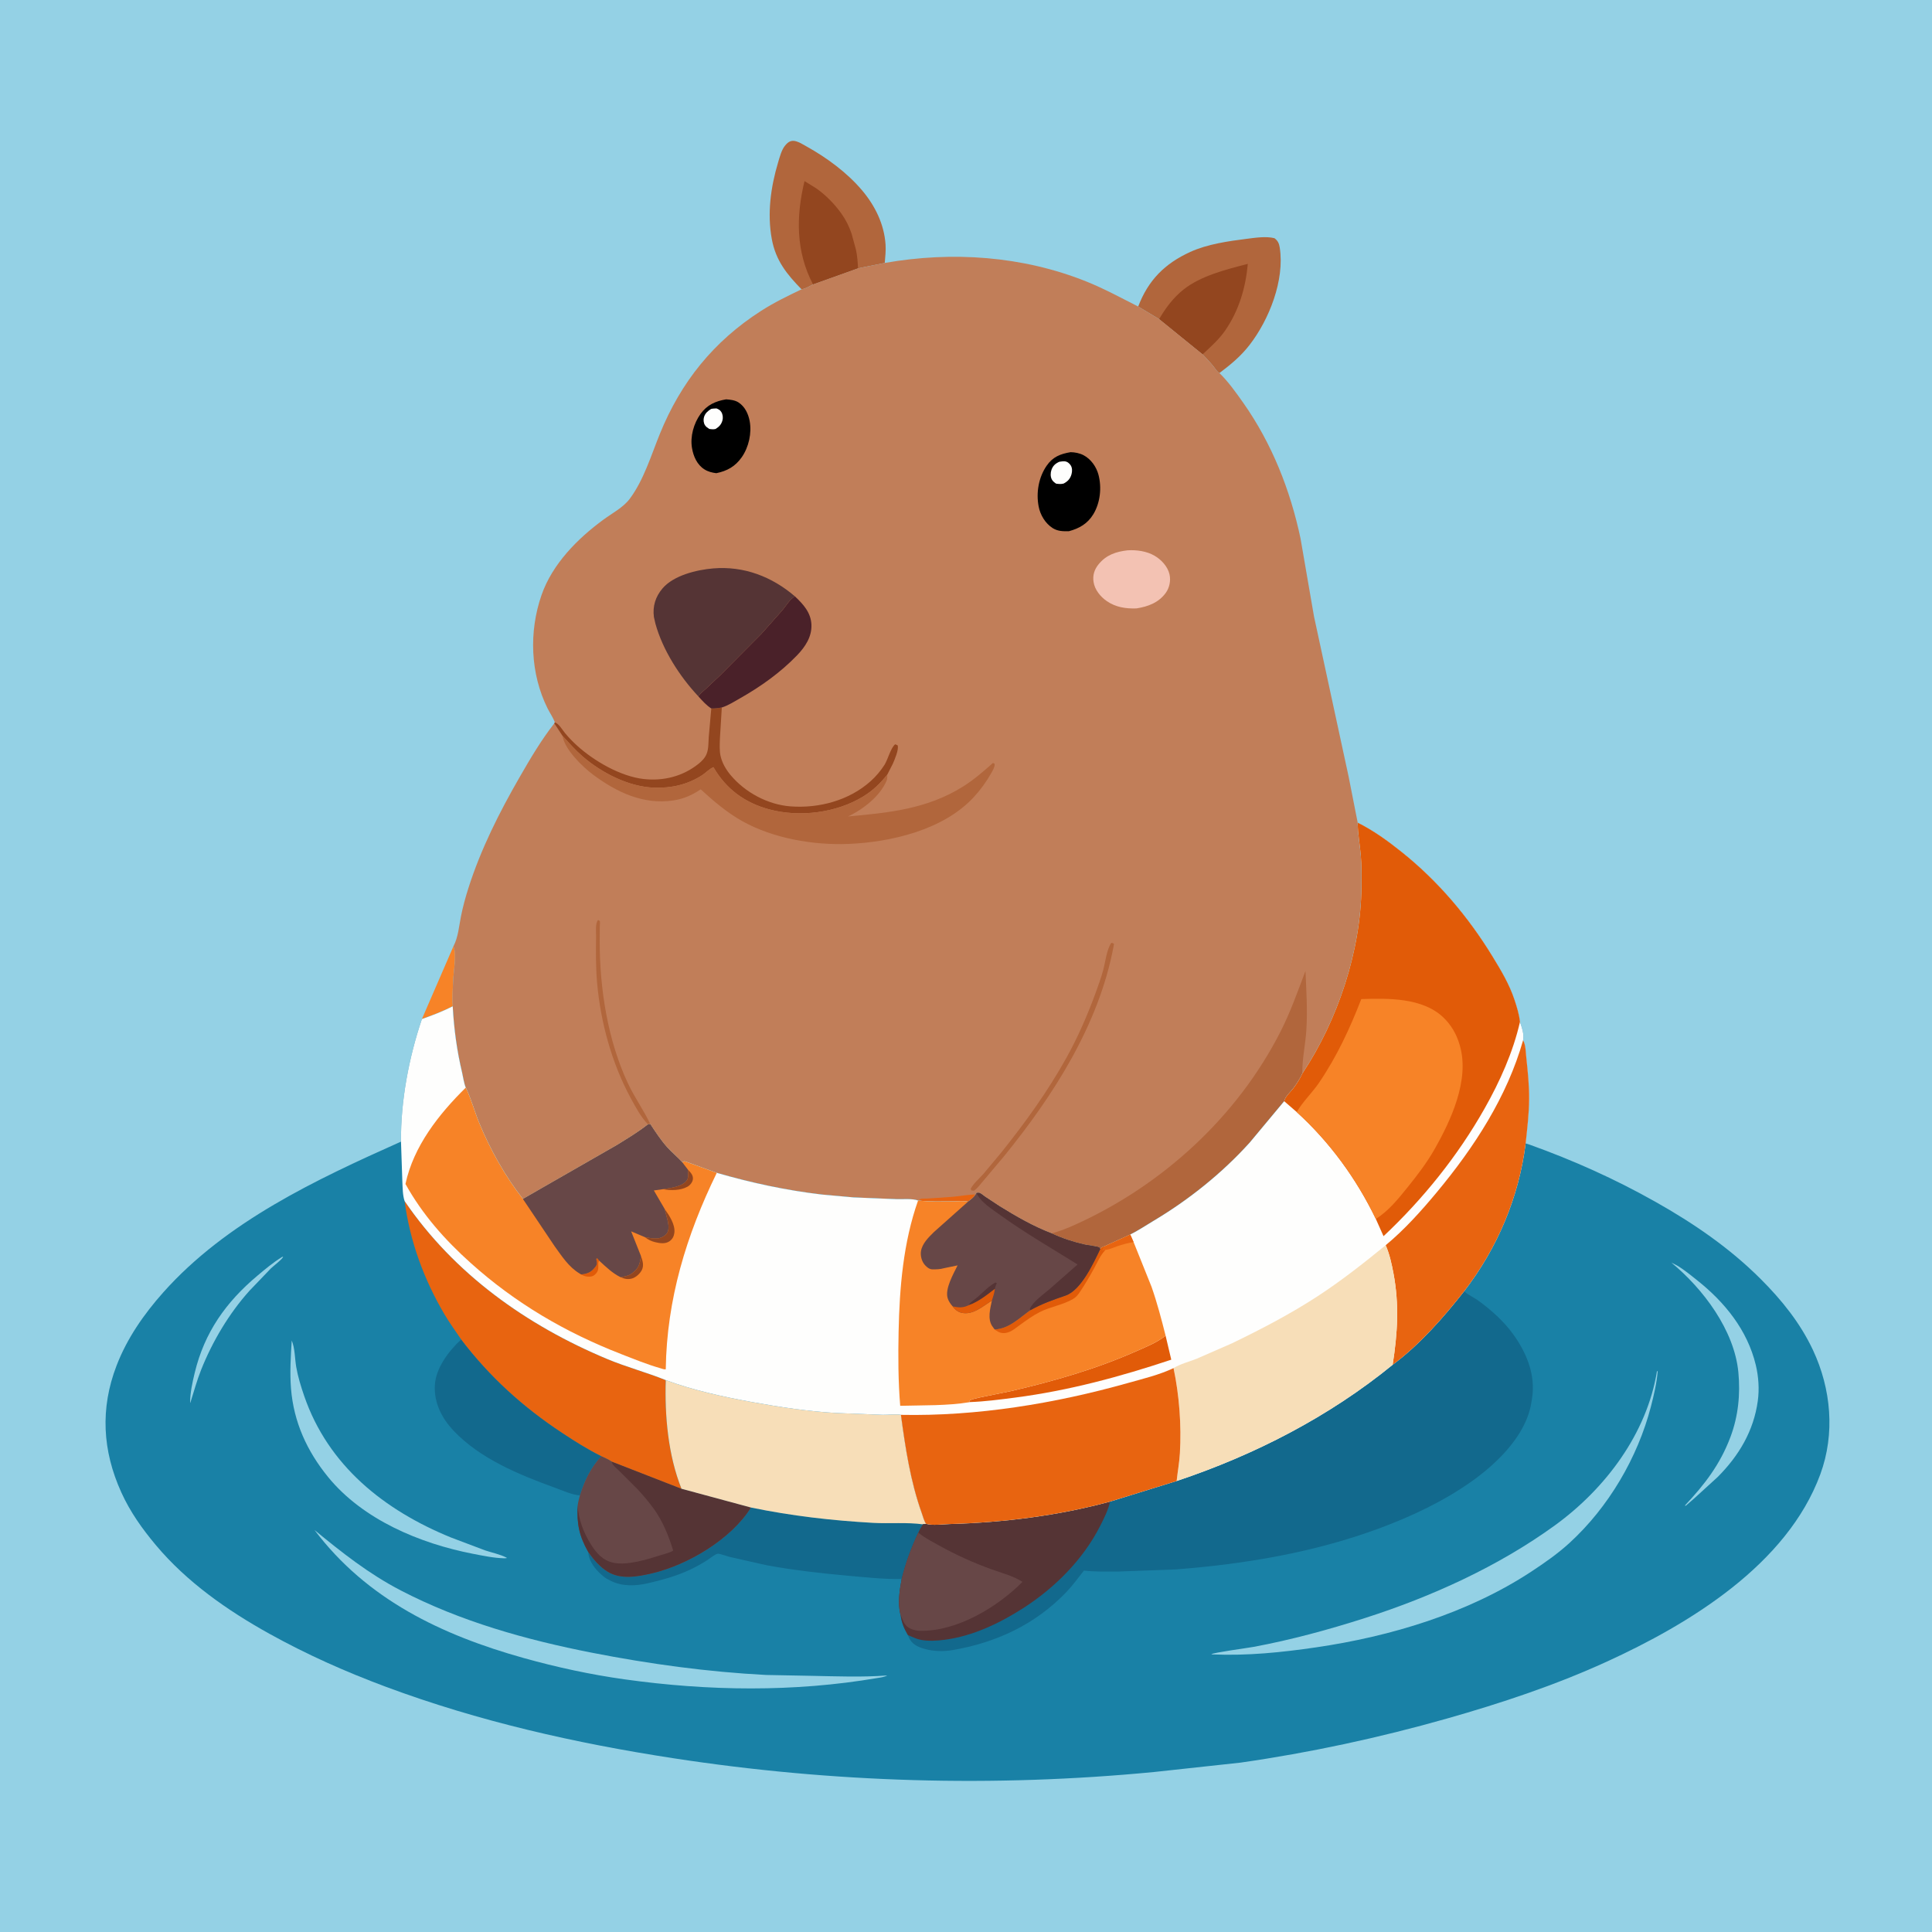 <svg version="1.1" xmlns="http://www.w3.org/2000/svg" style="display: block;" viewBox="0 0 2048 2048" width="1024" height="1024">
<path transform="translate(0,0)" fill="rgb(148,209,229)" d="M -0 -0 L 2048 0 L 2048 2048 L -0 2048 L -0 -0 z"/>
<path transform="translate(0,0)" fill="rgb(247,131,39)" d="M 480.613 1003.22 C 484.327 1010.44 480.977 1028.73 480.486 1037.25 C 479.922 1047.01 479.514 1056.98 479.902 1066.75 C 469.096 1072.15 458.624 1076.24 447.246 1080.22 L 480.613 1003.22 z"/>
<path transform="translate(0,0)" fill="rgb(177,102,60)" d="M 849.665 306.676 C 833.957 290.581 822.332 276.157 818.141 253.416 C 813.141 226.282 816.999 198.304 824.829 172.13 C 826.483 166.603 828.442 158.998 832.068 154.5 C 834.448 151.548 836.997 149.215 841 149.282 C 845.331 149.354 851.467 153.283 855.268 155.397 C 876.38 167.135 898.003 183.06 913.689 201.592 C 927.579 218.003 937.279 237.578 938.732 259.319 C 939.159 265.698 938.394 272.369 937.881 278.735 L 909.542 284.443 L 861.857 301.501 C 858.39 303.25 853.446 306.245 849.665 306.676 z"/>
<path transform="translate(0,0)" fill="rgb(147,70,31)" d="M 861.857 301.501 C 843.561 266.724 843.767 229.367 852.823 191.982 L 865.023 199.5 C 875.281 206.651 884.468 216.022 891.755 226.166 C 896.509 232.785 900.227 240.204 902.797 247.945 L 907.379 264.862 C 908.798 271.455 909.205 277.716 909.542 284.443 L 861.857 301.501 z"/>
<path transform="translate(0,0)" fill="rgb(177,102,60)" d="M 1206.54 324.939 C 1217.13 297.051 1234.71 279.364 1261.77 267.04 C 1280.02 258.727 1302.09 255.639 1321.86 253.124 C 1330.89 251.974 1342.08 250.27 1350.98 252.5 C 1354.55 255.165 1355.88 257.985 1356.57 262.397 C 1361.97 296.935 1345.31 338.946 1324.51 365.749 C 1315.11 377.859 1304.79 386.251 1292.66 395.461 C 1290.13 394.137 1288.21 390.716 1286.41 388.492 C 1282.78 384.001 1278.76 379.823 1274.8 375.62 L 1228.72 338.236 L 1206.54 324.939 z"/>
<path transform="translate(0,0)" fill="rgb(147,70,31)" d="M 1228.72 338.236 C 1235.72 326.374 1243.7 315.599 1254.53 306.948 C 1272.42 292.666 1299.15 285.763 1321.04 280.15 L 1322.74 279.715 C 1320.37 305.288 1313.35 329.175 1298.67 350.461 C 1292.16 359.887 1283.15 367.865 1274.8 375.62 L 1228.72 338.236 z"/>
<path transform="translate(0,0)" fill="rgb(193,126,89)" d="M 937.881 278.735 C 1009.39 266.136 1084.11 271.303 1151.8 298.494 C 1170.62 306.052 1188.46 315.813 1206.54 324.939 L 1228.72 338.236 L 1274.8 375.62 C 1278.76 379.823 1282.78 384.001 1286.41 388.492 C 1288.21 390.716 1290.13 394.137 1292.66 395.461 C 1302.04 404.58 1310.38 416.318 1317.9 427 C 1348.2 470.002 1367.82 519.601 1378.64 570.935 L 1392.89 653.431 L 1429.58 823.188 L 1439.2 872.021 L 1439.21 873.071 C 1439.43 884.129 1441.48 895.328 1442.47 906.374 C 1443.47 917.49 1443.31 928.846 1443.21 940 C 1442.58 1008.04 1418.1 1081.45 1380.5 1138.02 C 1377.93 1143.66 1374.56 1148.94 1370.79 1153.85 C 1367.91 1157.61 1362.03 1162.72 1361.34 1167.35 L 1360.75 1167.98 L 1324.77 1211.16 C 1295.4 1243.71 1259.96 1272.06 1222.32 1294.44 C 1214.47 1299.1 1206.31 1304.63 1198.14 1308.63 L 1172.25 1320.46 C 1169.94 1321.47 1167.81 1321.89 1166.35 1324 C 1165.99 1323.43 1165.79 1322.72 1165.27 1322.3 C 1164.02 1321.28 1152.66 1319.92 1150.1 1319.34 C 1137.88 1316.57 1126.11 1312.79 1114.78 1307.44 C 1095.65 1300.25 1076.76 1289.33 1059.45 1278.58 L 1044.26 1268.58 C 1042.78 1267.59 1039.96 1265.11 1038.38 1264.6 C 1037.34 1264.26 1036.19 1264.59 1035.1 1264.58 L 1034.09 1266.2 C 1032.11 1269.51 1029.13 1271.5 1026.12 1273.83 C 1021.16 1272.77 1015.58 1273.45 1010.52 1273.48 C 998.417 1273.53 985.805 1274 973.779 1272.66 L 973.197 1272.61 C 967.606 1270.36 956.867 1271.38 950.555 1271.18 L 904.821 1269.29 L 870.843 1266.22 C 833.245 1261.79 796.166 1253.8 759.824 1243.26 L 726.839 1231.3 C 724.941 1230.71 724.931 1231.21 723.257 1232.08 C 718.145 1226.51 712.216 1221.74 707.136 1216.07 C 700.472 1208.62 694.962 1200.1 689.444 1191.79 L 686.864 1191.87 C 676.688 1199.98 665.023 1206.91 653.979 1213.77 L 554.295 1270.93 C 535.654 1247.11 519.37 1218.19 507.947 1190.22 C 503.068 1178.28 499.577 1165.25 494.109 1153.66 L 493.746 1152.91 C 491.781 1148.3 491.015 1141.98 489.847 1137.03 C 484.3 1113.56 481.212 1090.84 479.902 1066.75 C 479.514 1056.98 479.922 1047.01 480.486 1037.25 C 480.977 1028.73 484.327 1010.44 480.613 1003.22 C 485.835 993.208 486.471 982.085 488.684 971.165 C 490.711 961.161 493.389 951.26 496.487 941.535 C 509.716 900.008 529.254 861.243 550.951 823.585 C 562.133 804.177 573.74 784.409 587.606 766.797 L 588.153 765.788 C 586.376 760.72 582.914 755.854 580.5 751.019 C 562.053 714.061 560.606 669.534 574.027 630.846 C 585.464 597.88 612.218 570.918 639.792 550.738 C 648.884 544.083 660.629 537.936 667.42 528.921 C 682.278 509.198 690.262 482.602 699.467 459.938 C 721.84 404.848 756.512 361.819 806.65 329.623 C 820.526 320.712 834.859 313.792 849.665 306.676 C 853.446 306.245 858.39 303.25 861.857 301.501 L 909.542 284.443 L 937.881 278.735 z"/>
<path transform="translate(0,0)" fill="rgb(232,100,16)" d="M 973.779 1272.66 C 974.362 1272.13 974.81 1271.39 975.528 1271.06 C 977.041 1270.37 981.681 1270.61 983.474 1270.48 L 1009.39 1268.69 C 1017.54 1268.02 1025.99 1266.34 1034.09 1266.2 C 1032.11 1269.51 1029.13 1271.5 1026.12 1273.83 C 1021.16 1272.77 1015.58 1273.45 1010.52 1273.48 C 998.417 1273.53 985.805 1274 973.779 1272.66 z"/>
<path transform="translate(0,0)" fill="rgb(177,102,60)" d="M 686.864 1191.87 C 679.2 1183.81 673.988 1173.96 668.706 1164.25 C 648.473 1127.09 636.539 1083.31 632.889 1041.22 C 631.488 1025.07 631.681 1008.6 631.867 992.395 C 631.919 987.811 630.883 978.33 634 975.285 C 634.627 975.69 635.604 975.807 635.882 976.5 C 636.187 977.262 635.828 980.87 635.817 981.881 L 635.711 998.5 C 635.778 1048.57 644.273 1102.99 665.733 1148.6 C 672.769 1163.56 682.472 1176.97 689.444 1191.79 L 686.864 1191.87 z"/>
<path transform="translate(0,0)" fill="rgb(177,102,60)" d="M 1178.02 999.5 C 1179.34 999.462 1179.74 999.886 1180.88 1000.5 L 1180.38 1003.47 C 1164.72 1086.58 1116.41 1161.71 1063.81 1226.29 L 1042.05 1252.1 C 1039.03 1255.54 1036.31 1259.59 1032.5 1262.16 L 1029.61 1261.92 L 1029.02 1260 C 1032.17 1254.24 1037.97 1249.46 1042.33 1244.54 L 1061.15 1222 C 1086.87 1189.89 1110.45 1157.23 1130.5 1121.22 C 1142.58 1099.52 1152.51 1076.62 1161.09 1053.33 C 1164.13 1045.08 1167.09 1036.85 1169.42 1028.37 C 1171.74 1019.95 1173.08 1006.5 1178.02 999.5 z"/>
<path transform="translate(0,0)" fill="rgb(0,0,0)" d="M 769.664 423.32 C 774.101 423.67 778.962 424.095 782.796 426.565 C 789.601 430.948 793.201 438.56 794.668 446.292 C 797.085 459.036 793.693 474.06 786.331 484.612 C 779.482 494.432 770.837 499.265 759.284 501.599 C 754.725 501.014 750.566 500.003 746.631 497.5 C 738.894 492.576 735.058 483.776 733.558 475.005 C 731.452 462.682 735.369 448.812 742.64 438.713 C 749.477 429.215 758.485 425.233 769.664 423.32 z"/>
<path transform="translate(0,0)" fill="rgb(254,254,253)" d="M 753.768 433.5 C 755.606 433.027 757.607 433.059 759.5 432.939 C 761.897 433.961 763.217 434.512 764.645 436.779 C 766.176 439.209 766.597 442.72 765.846 445.539 C 764.683 449.908 762.268 452.456 758.5 454.747 C 756.12 455.302 754.388 455.054 752 454.758 C 750.176 453.607 748.505 452.586 747.305 450.741 C 745.778 448.394 745.476 444.867 746.254 442.199 C 747.46 438.069 750.28 435.695 753.768 433.5 z"/>
<path transform="translate(0,0)" fill="rgb(243,194,179)" d="M 1195.34 583.349 C 1204.93 582.773 1215.53 584.233 1223.92 589.121 C 1231.15 593.335 1237.98 600.714 1239.79 609.108 C 1241.2 615.663 1239.68 623.087 1235.74 628.5 C 1228.13 638.923 1216.96 643.004 1204.71 644.943 C 1193.36 645.321 1182.72 643.757 1173.12 637.109 C 1166.45 632.493 1160.51 625.149 1159.24 617 C 1158.12 609.892 1160.01 603.739 1164.51 598.214 C 1172.69 588.172 1182.98 584.785 1195.34 583.349 z"/>
<path transform="translate(0,0)" fill="rgb(147,70,31)" d="M 753.993 751.016 C 757.865 751.111 761.344 750.664 765.148 749.968 L 763.154 782.691 C 762.963 788.768 762.503 795.616 763.868 801.56 C 765.555 808.913 769.615 815.805 774.411 821.551 C 789.832 840.025 813.971 853.039 838.162 854.812 C 868.225 857.015 899.957 848.536 922.744 828.242 C 928.441 823.169 933.655 817.027 937.732 810.57 C 941.065 805.29 944.513 791.984 949 788.99 L 951.5 790.039 C 953.123 794.251 948.323 805.224 946.49 809.5 L 940.565 821.097 C 932.886 830.676 925.431 837.945 914.941 844.377 C 886.569 861.775 847.555 866.565 815.594 858.022 C 789.642 851.085 769.616 836.415 756.311 813.283 C 752.167 814.828 748.22 819.175 744.432 821.655 C 728.995 831.761 711.525 835.623 693.24 834.956 C 666.026 833.963 637.519 819.114 617.313 801.593 C 609.774 795.056 603.099 787.404 596.319 780.094 L 587.606 766.797 L 588.153 765.788 C 592.268 766.93 596.113 773.613 598.802 776.916 C 602.627 781.615 606.873 785.95 611.34 790.04 C 629.34 806.52 657.777 823.078 682.437 825.8 C 703.461 828.12 723.88 822.94 740.455 809.686 C 743.927 806.909 747.201 803.579 748.941 799.419 C 751.244 793.917 750.9 787.032 751.309 781.139 L 753.993 751.016 z"/>
<path transform="translate(0,0)" fill="rgb(0,0,0)" d="M 1134.84 479.322 C 1139.48 479.384 1144.48 480.384 1148.61 482.539 C 1156.39 486.603 1162.17 494.778 1164.4 503.159 C 1168.04 516.792 1166.33 532.949 1158.97 545.109 C 1152.9 555.124 1144.03 560.225 1133.01 563.121 C 1126.89 563.226 1121.29 563.215 1115.91 559.825 C 1108.07 554.884 1102.72 545.839 1101.01 536.891 C 1098.18 522.153 1100.99 505.974 1109.55 493.607 C 1116.05 484.222 1124.09 481.151 1134.84 479.322 z"/>
<path transform="translate(0,0)" fill="rgb(254,254,253)" d="M 1122.92 489.5 C 1124.72 489.234 1126.67 488.891 1128.5 489.01 C 1131.3 489.192 1133.74 491.16 1135.13 493.5 C 1136.74 496.228 1136.66 499.688 1135.85 502.662 C 1134.53 507.484 1131.84 510.32 1127.5 512.592 C 1124.64 513.349 1122.37 513.051 1119.5 512.697 C 1117.66 511.374 1115.99 510.224 1114.93 508.161 C 1113.39 505.163 1113.49 501.14 1114.61 498.017 C 1116.17 493.66 1118.79 491.345 1122.92 489.5 z"/>
<path transform="translate(0,0)" fill="rgb(74,33,41)" d="M 842.607 632.132 C 851.468 640.517 859.642 649.301 860.154 662.256 C 860.659 675.016 853.589 685.639 845.078 694.5 C 827.482 712.819 806.45 727.795 784.391 740.28 C 778.445 743.645 771.688 747.971 765.148 749.968 C 761.344 750.664 757.865 751.111 753.993 751.016 C 748.56 747.482 744.56 742.885 740.24 738.12 C 742.262 735.078 745.694 732.55 748.378 730.046 L 763.678 715.651 L 807.195 671.826 L 829.244 646.959 C 833.49 641.923 836.921 635.544 842.607 632.132 z"/>
<path transform="translate(0,0)" fill="rgb(177,102,60)" d="M 596.319 780.094 C 603.099 787.404 609.774 795.056 617.313 801.593 C 637.519 819.114 666.026 833.963 693.24 834.956 C 711.525 835.623 728.995 831.761 744.432 821.655 C 748.22 819.175 752.167 814.828 756.311 813.283 C 769.616 836.415 789.642 851.085 815.594 858.022 C 847.555 866.565 886.569 861.775 914.941 844.377 C 925.431 837.945 932.886 830.676 940.565 821.097 C 940.536 823.153 940.68 825.574 939.867 827.5 C 932.866 844.092 914.643 858.209 898.875 865.476 C 942.284 861.582 982.771 857.563 1020.6 833.939 C 1032.2 826.694 1042.33 817.884 1052.5 808.812 L 1054.27 809.5 L 1054.4 810.464 C 1054.42 813.38 1052.24 816.89 1050.84 819.395 C 1045.65 828.655 1039.37 837.289 1032.16 845.081 C 1000.15 879.71 944.547 892.794 899.205 894.594 C 862.047 896.069 819.532 888.716 786.852 870.451 C 770.811 861.486 756.254 849.104 742.778 836.71 C 733.551 842.92 724.754 846.811 713.688 848.5 C 681.99 853.339 653.424 839.622 628.738 821.225 C 617.419 812.79 598.385 794.3 596.319 780.094 z"/>
<path transform="translate(0,0)" fill="rgb(85,52,53)" d="M 740.24 738.12 C 720.464 717.032 702.448 689.016 694.746 661 L 693.157 654 C 691.684 642.62 694.856 632.492 702.279 623.762 C 714.086 609.878 738.587 603.974 756.129 602.529 C 788.519 599.862 818.133 611.172 842.607 632.132 C 836.921 635.544 833.49 641.923 829.244 646.959 L 807.195 671.826 L 763.678 715.651 L 748.378 730.046 C 745.694 732.55 742.262 735.078 740.24 738.12 z"/>
<path transform="translate(0,0)" fill="rgb(177,102,60)" d="M 1114.78 1307.44 C 1123.25 1305.2 1131.73 1301.82 1139.72 1298.21 C 1232.01 1256.57 1311.44 1183.94 1357.41 1093.53 C 1367.96 1072.77 1375.63 1051 1383.85 1029.28 C 1384.78 1050.21 1386.13 1071.26 1384.77 1092.22 C 1383.82 1106.79 1380.5 1121.8 1380.49 1136.32 L 1380.5 1138.02 C 1377.93 1143.66 1374.56 1148.94 1370.79 1153.85 C 1367.91 1157.61 1362.03 1162.72 1361.34 1167.35 L 1360.75 1167.98 L 1324.77 1211.16 C 1295.4 1243.71 1259.96 1272.06 1222.32 1294.44 C 1214.47 1299.1 1206.31 1304.63 1198.14 1308.63 L 1172.25 1320.46 C 1169.94 1321.47 1167.81 1321.89 1166.35 1324 C 1165.99 1323.43 1165.79 1322.72 1165.27 1322.3 C 1164.02 1321.28 1152.66 1319.92 1150.1 1319.34 C 1137.88 1316.57 1126.11 1312.79 1114.78 1307.44 z"/>
<path transform="translate(0,0)" fill="rgb(25,129,166)" d="M 1439.2 872.021 C 1455.99 880.408 1471.26 891.49 1485.89 903.188 C 1524.53 934.084 1556.44 971.868 1582.21 1014.01 C 1591.18 1028.66 1599.94 1043.29 1605.38 1059.68 C 1607.9 1067.29 1610.4 1075.28 1611.22 1083.28 C 1613.25 1089.14 1615.78 1096.28 1614.56 1102.49 L 1614.53 1102.73 C 1617.41 1107.65 1617.35 1115.75 1617.98 1121.5 C 1619.53 1135.78 1621.05 1150.7 1620.95 1165.05 C 1620.83 1180.63 1618.91 1196.58 1617.24 1212.08 L 1621.34 1213.33 C 1667.74 1229.98 1711.82 1249.71 1754.75 1273.92 C 1795.39 1296.83 1833.14 1322.62 1866.27 1355.67 C 1888.58 1377.93 1908.29 1402.33 1921.76 1431 C 1941.11 1472.19 1945.45 1519.77 1929.59 1562.85 C 1894.32 1658.63 1790.81 1721.47 1702.54 1761.74 C 1648.22 1786.53 1590.95 1805.53 1533.57 1821.81 C 1462.14 1842.07 1388.56 1857.94 1315.01 1868.45 L 1223.39 1878.4 C 1053.4 1894.78 882.386 1889.74 713.601 1863.78 C 609.769 1847.82 507.558 1824.75 408.938 1788.03 C 366.332 1772.16 325.287 1753.89 285.527 1731.83 C 241.145 1707.19 197.985 1677.04 165.192 1637.86 C 150.627 1620.47 137.97 1602.69 128.565 1581.93 C 108.544 1537.73 106.103 1493.07 123.529 1447.68 C 134.647 1418.72 152.533 1393.04 173.051 1370 C 239.815 1295.03 335.019 1250.39 425.073 1210.18 C 424.677 1167.12 433.458 1120.86 447.246 1080.22 C 458.624 1076.24 469.096 1072.15 479.902 1066.75 C 481.212 1090.84 484.3 1113.56 489.847 1137.03 C 491.015 1141.98 491.781 1148.3 493.746 1152.91 L 494.109 1153.66 C 499.577 1165.25 503.068 1178.28 507.947 1190.22 C 519.37 1218.19 535.654 1247.11 554.295 1270.93 L 653.979 1213.77 C 665.023 1206.91 676.688 1199.98 686.864 1191.87 L 689.444 1191.79 C 694.962 1200.1 700.472 1208.62 707.136 1216.07 C 712.216 1221.74 718.145 1226.51 723.257 1232.08 C 724.931 1231.21 724.941 1230.71 726.839 1231.3 L 759.824 1243.26 C 796.166 1253.8 833.245 1261.79 870.843 1266.22 L 904.821 1269.29 L 950.555 1271.18 C 956.867 1271.38 967.606 1270.36 973.197 1272.61 L 973.779 1272.66 C 985.805 1274 998.417 1273.53 1010.52 1273.48 C 1015.58 1273.45 1021.16 1272.77 1026.12 1273.83 C 1029.13 1271.5 1032.11 1269.51 1034.09 1266.2 L 1035.1 1264.58 C 1036.19 1264.59 1037.34 1264.26 1038.38 1264.6 C 1039.96 1265.11 1042.78 1267.59 1044.26 1268.58 L 1059.45 1278.58 C 1076.76 1289.33 1095.65 1300.25 1114.78 1307.44 C 1126.11 1312.79 1137.88 1316.57 1150.1 1319.34 C 1152.66 1319.92 1164.02 1321.28 1165.27 1322.3 C 1165.79 1322.72 1165.99 1323.43 1166.35 1324 C 1167.81 1321.89 1169.94 1321.47 1172.25 1320.46 L 1198.14 1308.63 C 1206.31 1304.63 1214.47 1299.1 1222.32 1294.44 C 1259.96 1272.06 1295.4 1243.71 1324.77 1211.16 L 1360.75 1167.98 L 1361.34 1167.35 C 1362.03 1162.72 1367.91 1157.61 1370.79 1153.85 C 1374.56 1148.94 1377.93 1143.66 1380.5 1138.02 C 1418.1 1081.45 1442.58 1008.04 1443.21 940 C 1443.31 928.846 1443.47 917.49 1442.47 906.374 C 1441.48 895.328 1439.43 884.129 1439.21 873.071 L 1439.2 872.021 z"/>
<path transform="translate(0,0)" fill="rgb(148,209,229)" d="M 298.908 1332.5 L 300.102 1332.12 C 299.967 1334.3 289.668 1342.16 287.306 1344.42 L 264.375 1368.32 C 242.764 1392.43 225.255 1421.85 213.266 1451.9 C 208.709 1463.32 205.65 1474.83 201.915 1486.5 L 201.515 1487.27 C 201.514 1476.41 203.898 1465.67 206.438 1455.15 C 216.755 1412.39 239.443 1380.38 272.743 1352.39 C 281.096 1345.36 289.591 1338.22 298.908 1332.5 z"/>
<path transform="translate(0,0)" fill="rgb(148,209,229)" d="M 1771.65 1338.38 L 1777.5 1341.35 C 1785.08 1345.77 1791.89 1351.48 1798.75 1356.91 C 1828.22 1380.23 1852.33 1409.91 1861.22 1447 C 1864.16 1459.24 1865.05 1472.62 1863.33 1485.09 C 1858.94 1516.94 1843.29 1543.14 1820.78 1565.71 L 1795.99 1588.33 L 1787.02 1596.11 L 1785.97 1596 C 1807.08 1573.54 1823.41 1552.37 1834.35 1523.28 C 1842.61 1501.34 1844.97 1477.94 1842.74 1454.68 C 1838.46 1409.99 1805.32 1366.03 1771.65 1338.38 z"/>
<path transform="translate(0,0)" fill="rgb(148,209,229)" d="M 309.248 1421 C 312.716 1429.21 312.484 1440.16 314.006 1449 C 315.789 1459.36 318.985 1469.66 322.391 1479.59 C 347.837 1553.78 407.444 1600.98 477.975 1629.77 L 514.206 1643.46 C 521.232 1645.84 529.954 1647.57 536.397 1650.93 L 537.5 1651.54 C 536.307 1651.75 535.855 1651.88 534.5 1651.85 C 523.712 1651.63 511.615 1649.09 501 1647.02 C 445.069 1636.11 384.616 1610.86 347.764 1565.66 C 325.444 1538.28 311.352 1507.47 308.482 1471.99 C 307.116 1455.09 308.209 1437.88 309.248 1421 z"/>
<path transform="translate(0,0)" fill="rgb(148,209,229)" d="M 333.406 1621.89 C 362.713 1645.99 390.935 1668.33 424.808 1685.92 C 488.216 1718.84 557.722 1738.28 627.566 1751.97 C 688.332 1763.88 750.186 1772.34 812.068 1775.53 L 860.302 1776.45 C 886.875 1776.96 913.96 1778.07 940.488 1776.04 C 937.188 1777.85 933.609 1778.19 929.943 1778.79 C 841.57 1793.88 750.875 1792.61 662.234 1780.2 C 626.112 1775.15 590.26 1767.4 555.154 1757.58 C 468.375 1733.3 388.96 1695.57 333.406 1621.89 z"/>
<path transform="translate(0,0)" fill="rgb(148,209,229)" d="M 1756.46 1453.5 L 1757.24 1453.54 C 1756.26 1465.85 1753.15 1479.05 1750.05 1491 C 1735.98 1545.23 1705.04 1597.83 1663.64 1635.67 C 1651.18 1647.06 1637.06 1656.89 1622.97 1666.14 C 1555.87 1710.21 1473.86 1734.76 1395 1746.28 C 1358.36 1751.63 1322.56 1755.29 1285.5 1753.76 L 1284 1753.56 C 1286.47 1751.74 1322.56 1746.93 1328.85 1745.76 C 1368.76 1738.32 1408.26 1727.56 1446.91 1715.19 C 1517.38 1692.63 1588.5 1660.37 1648.5 1616.77 C 1701.7 1578.11 1745.75 1519.71 1756.46 1453.5 z"/>
<path transform="translate(0,0)" fill="rgb(18,105,141)" d="M 488.87 1419.86 C 519.163 1459.62 554.345 1491.46 596 1518.96 C 609.196 1527.67 623.083 1536.52 637.3 1543.5 C 625.982 1556.4 619.767 1568.86 614.752 1585.13 C 607.001 1584.87 595.424 1579.67 588 1576.97 C 550.206 1563.22 508.886 1546.34 480.745 1516.55 C 468.335 1503.41 460.132 1487.22 460.927 1468.85 C 461.729 1450.31 475.757 1431.98 488.87 1419.86 z"/>
<path transform="translate(0,0)" fill="rgb(18,105,141)" d="M 796.012 1598.03 C 839.271 1606.95 881.525 1611.8 925.58 1614.3 C 942.757 1615.27 961.392 1613.51 978.284 1615.85 C 976.442 1618.74 974.777 1621.48 973.433 1624.63 C 965.817 1640.85 960.054 1656.43 955.801 1673.87 C 937.392 1674.09 918.696 1672.11 900.375 1670.47 C 870.944 1667.84 841.425 1664.54 812.353 1659.16 L 773.07 1650.28 C 770.663 1649.67 762.637 1646.68 760.733 1647.04 C 757.766 1647.6 752.692 1651.9 750 1653.64 C 743.929 1657.56 737.578 1661.09 731.024 1664.14 C 716.881 1670.73 702.205 1674.71 687.069 1678.26 C 674.071 1681.32 659.592 1681.89 647.387 1675.71 L 646 1674.99 C 644.008 1674 642.262 1673.11 640.5 1671.71 C 632.059 1665 624.349 1656.18 623.533 1645.14 C 629.215 1653.16 635.66 1660.86 644.129 1666.06 C 658.144 1674.66 675.809 1671.36 690.935 1667.85 C 729.118 1658.99 775.232 1631.48 796.012 1598.03 z"/>
<path transform="translate(0,0)" fill="rgb(103,71,71)" d="M 637.3 1543.5 C 640.873 1545.27 645.132 1546.87 648.307 1549.25 L 722.412 1578.13 L 796.012 1598.03 C 775.232 1631.48 729.118 1658.99 690.935 1667.85 C 675.809 1671.36 658.144 1674.66 644.129 1666.06 C 635.66 1660.86 629.215 1653.16 623.533 1645.14 C 613.918 1628.16 611.298 1615.18 612.379 1595.72 C 612.883 1592.08 613.77 1588.67 614.752 1585.13 C 619.767 1568.86 625.982 1556.4 637.3 1543.5 z"/>
<path transform="translate(0,0)" fill="rgb(85,52,53)" d="M 648.307 1549.25 L 722.412 1578.13 L 796.012 1598.03 C 775.232 1631.48 729.118 1658.99 690.935 1667.85 C 675.809 1671.36 658.144 1674.66 644.129 1666.06 C 635.66 1660.86 629.215 1653.16 623.533 1645.14 C 613.918 1628.16 611.298 1615.18 612.379 1595.72 C 613.113 1610.39 618.446 1624.22 626.154 1636.69 C 632.085 1646.28 638.883 1654.26 650.463 1656.61 C 665.34 1659.63 686.64 1652.9 700.776 1648.4 C 704.784 1647.12 710.126 1646.02 713.593 1643.67 C 709.027 1628.58 702.514 1612.44 693.214 1599.61 C 687.93 1592.32 681.92 1585.18 675.794 1578.58 L 656 1558.8 C 653.725 1556.55 649.746 1553.6 648.706 1550.56 L 648.307 1549.25 z"/>
<path transform="translate(0,0)" fill="rgb(232,100,16)" d="M 428.895 1273.18 C 481.412 1350.32 558.073 1404.85 643.605 1440.6 C 663.981 1449.12 685.421 1454.77 705.76 1462.99 C 704.497 1500.87 708.273 1542.76 722.412 1578.13 L 648.307 1549.25 C 645.132 1546.87 640.873 1545.27 637.3 1543.5 C 623.083 1536.52 609.196 1527.67 596 1518.96 C 554.345 1491.46 519.163 1459.62 488.87 1419.86 C 482.928 1410.97 476.575 1402.45 471.145 1393.22 C 449.355 1356.17 434.533 1315.82 428.895 1273.18 z"/>
<path transform="translate(0,0)" fill="rgb(247,222,184)" d="M 705.76 1462.99 C 735.007 1473.77 766.674 1480.7 797.326 1486.27 C 826.851 1491.63 856.051 1496.04 886.049 1497.83 L 935.87 1499.79 C 941.565 1499.9 949.605 1498.76 955.021 1499.8 C 959.773 1535 965.069 1570.28 977.073 1603.88 C 978.032 1606.56 979.897 1613.4 981.746 1615.33 L 978.284 1615.85 C 961.392 1613.51 942.757 1615.27 925.58 1614.3 C 881.525 1611.8 839.271 1606.95 796.012 1598.03 L 722.412 1578.13 C 708.273 1542.76 704.497 1500.87 705.76 1462.99 z"/>
<path transform="translate(0,0)" fill="rgb(18,105,141)" d="M 1552.04 1368.79 L 1553.12 1369.72 C 1557.03 1372.99 1562.16 1375.26 1566.38 1378.25 C 1579.96 1387.87 1594 1400.5 1603.8 1414.03 C 1618.23 1433.96 1627.99 1457.32 1624.03 1482.39 L 1623.09 1487.86 C 1617.32 1522.18 1586.08 1552.03 1559 1571.04 C 1529.33 1591.85 1496.12 1607.51 1462.21 1620.07 C 1392.84 1645.79 1319.8 1657.94 1246.27 1663.66 L 1185.28 1665.91 C 1173.29 1665.93 1160.92 1666.26 1149 1664.91 C 1142.65 1672.86 1136.94 1680.88 1129.84 1688.23 C 1096.94 1722.3 1055.66 1741.36 1009.51 1749.21 C 1000.63 1750.73 990.209 1750.54 981.5 1748.27 C 974.979 1746.58 968.353 1744.18 964.657 1738.12 C 963.703 1736.55 962.973 1734.94 962.365 1733.21 C 958.312 1726.29 955.511 1719.7 954.686 1711.66 L 954.508 1711.59 C 951.447 1699.33 953.538 1686.09 955.801 1673.87 C 960.054 1656.43 965.817 1640.85 973.433 1624.63 C 974.777 1621.48 976.442 1618.74 978.284 1615.85 L 981.746 1615.33 C 988.394 1617.33 999.617 1615.75 1006.65 1615.55 C 1063.63 1613.95 1121.63 1606.75 1176.7 1591.76 L 1247.28 1569.94 C 1329.84 1542.39 1408.73 1501.85 1476.25 1446.74 C 1504.81 1425.57 1530.14 1396.68 1552.04 1368.79 z"/>
<path transform="translate(0,0)" fill="rgb(85,52,53)" d="M 981.746 1615.33 C 988.394 1617.33 999.617 1615.75 1006.65 1615.55 C 1063.63 1613.95 1121.63 1606.75 1176.7 1591.76 C 1174.78 1600.65 1170.31 1609.56 1166.19 1617.63 C 1148.01 1653.33 1118.1 1683.24 1084.52 1704.77 C 1059.62 1720.74 1031.02 1734.39 1001.42 1738.22 C 993.159 1739.29 983.556 1739.93 975.349 1738.14 C 972.262 1737.46 969.39 1736.24 966.5 1735 L 962.365 1733.21 C 958.312 1726.29 955.511 1719.7 954.686 1711.66 L 954.508 1711.59 C 951.447 1699.33 953.538 1686.09 955.801 1673.87 C 960.054 1656.43 965.817 1640.85 973.433 1624.63 C 974.777 1621.48 976.442 1618.74 978.284 1615.85 L 981.746 1615.33 z"/>
<path transform="translate(0,0)" fill="rgb(103,71,71)" d="M 973.433 1624.63 L 974.405 1625.42 C 980.69 1630.46 987.988 1634.11 995 1638.04 C 1012.86 1648.03 1031.25 1656.33 1050.48 1663.33 C 1061.86 1667.47 1073.53 1670.3 1083.9 1676.82 C 1057.33 1703.65 1014.53 1729.38 975.5 1728.74 C 970.228 1728.65 963.998 1726.99 960.352 1722.99 C 957.435 1719.79 956.424 1715.55 954.686 1711.66 L 954.508 1711.59 C 951.447 1699.33 953.538 1686.09 955.801 1673.87 C 960.054 1656.43 965.817 1640.85 973.433 1624.63 z"/>
<path transform="translate(0,0)" fill="rgb(254,254,253)" d="M 1439.2 872.021 C 1455.99 880.408 1471.26 891.49 1485.89 903.188 C 1524.53 934.084 1556.44 971.868 1582.21 1014.01 C 1591.18 1028.66 1599.94 1043.29 1605.38 1059.68 C 1607.9 1067.29 1610.4 1075.28 1611.22 1083.28 C 1613.25 1089.14 1615.78 1096.28 1614.56 1102.49 L 1614.53 1102.73 C 1617.41 1107.65 1617.35 1115.75 1617.98 1121.5 C 1619.53 1135.78 1621.05 1150.7 1620.95 1165.05 C 1620.83 1180.63 1618.91 1196.58 1617.24 1212.08 C 1610.08 1269.3 1587.21 1323.25 1552.04 1368.79 C 1530.14 1396.68 1504.81 1425.57 1476.25 1446.74 C 1408.73 1501.85 1329.84 1542.39 1247.28 1569.94 L 1176.7 1591.76 C 1121.63 1606.75 1063.63 1613.95 1006.65 1615.55 C 999.617 1615.75 988.394 1617.33 981.746 1615.33 C 979.897 1613.4 978.032 1606.56 977.073 1603.88 C 965.069 1570.28 959.773 1535 955.021 1499.8 C 949.605 1498.76 941.565 1499.9 935.87 1499.79 L 886.049 1497.83 C 856.051 1496.04 826.851 1491.63 797.326 1486.27 C 766.674 1480.7 735.007 1473.77 705.76 1462.99 C 685.421 1454.77 663.981 1449.12 643.605 1440.6 C 558.073 1404.85 481.412 1350.32 428.895 1273.18 C 426.771 1266.94 426.861 1259.03 426.505 1252.46 L 425.073 1210.18 C 424.677 1167.12 433.458 1120.86 447.246 1080.22 C 458.624 1076.24 469.096 1072.15 479.902 1066.75 C 481.212 1090.84 484.3 1113.56 489.847 1137.03 C 491.015 1141.98 491.781 1148.3 493.746 1152.91 L 494.109 1153.66 C 499.577 1165.25 503.068 1178.28 507.947 1190.22 C 519.37 1218.19 535.654 1247.11 554.295 1270.93 L 653.979 1213.77 C 665.023 1206.91 676.688 1199.98 686.864 1191.87 L 689.444 1191.79 C 694.962 1200.1 700.472 1208.62 707.136 1216.07 C 712.216 1221.74 718.145 1226.51 723.257 1232.08 C 724.931 1231.21 724.941 1230.71 726.839 1231.3 L 759.824 1243.26 C 796.166 1253.8 833.245 1261.79 870.843 1266.22 L 904.821 1269.29 L 950.555 1271.18 C 956.867 1271.38 967.606 1270.36 973.197 1272.61 L 973.779 1272.66 C 985.805 1274 998.417 1273.53 1010.52 1273.48 C 1015.58 1273.45 1021.16 1272.77 1026.12 1273.83 C 1029.13 1271.5 1032.11 1269.51 1034.09 1266.2 L 1035.1 1264.58 C 1036.19 1264.59 1037.34 1264.26 1038.38 1264.6 C 1039.96 1265.11 1042.78 1267.59 1044.26 1268.58 L 1059.45 1278.58 C 1076.76 1289.33 1095.65 1300.25 1114.78 1307.44 C 1126.11 1312.79 1137.88 1316.57 1150.1 1319.34 C 1152.66 1319.92 1164.02 1321.28 1165.27 1322.3 C 1165.79 1322.72 1165.99 1323.43 1166.35 1324 C 1167.81 1321.89 1169.94 1321.47 1172.25 1320.46 L 1198.14 1308.63 C 1206.31 1304.63 1214.47 1299.1 1222.32 1294.44 C 1259.96 1272.06 1295.4 1243.71 1324.77 1211.16 L 1360.75 1167.98 L 1361.34 1167.35 C 1362.03 1162.72 1367.91 1157.61 1370.79 1153.85 C 1374.56 1148.94 1377.93 1143.66 1380.5 1138.02 C 1418.1 1081.45 1442.58 1008.04 1443.21 940 C 1443.31 928.846 1443.47 917.49 1442.47 906.374 C 1441.48 895.328 1439.43 884.129 1439.21 873.071 L 1439.2 872.021 z"/>
<path transform="translate(0,0)" fill="rgb(225,91,8)" d="M 1027.84 1486.28 L 1027.25 1484.98 C 1030.47 1482.96 1034.75 1482.33 1038.4 1481.41 L 1071.39 1474.69 C 1116.94 1464.13 1162.24 1451.12 1205 1432.12 C 1215.61 1427.41 1226.4 1423.18 1235.58 1415.87 L 1241.59 1441.32 C 1187.35 1459.4 1132.74 1474.16 1075.94 1481.52 C 1060.02 1483.58 1043.88 1485.73 1027.84 1486.28 z"/>
<path transform="translate(0,0)" fill="rgb(232,100,16)" d="M 1614.53 1102.73 C 1617.41 1107.65 1617.35 1115.75 1617.98 1121.5 C 1619.53 1135.78 1621.05 1150.7 1620.95 1165.05 C 1620.83 1180.63 1618.91 1196.58 1617.24 1212.08 C 1610.08 1269.3 1587.21 1323.25 1552.04 1368.79 C 1530.14 1396.68 1504.81 1425.57 1476.25 1446.74 C 1481.47 1413.54 1483.38 1382.7 1477.06 1349.5 C 1475.12 1339.34 1473.01 1329.52 1468.86 1320 C 1488.63 1303.69 1506.7 1283.53 1523.08 1263.83 C 1562.6 1216.29 1597.58 1162.71 1614.53 1102.73 z"/>
<path transform="translate(0,0)" fill="rgb(247,222,184)" d="M 1244 1450.25 C 1251.18 1445.84 1260.45 1443.48 1268.31 1440.41 L 1306 1423.95 C 1337.29 1408.78 1367.85 1392.92 1397.01 1373.88 C 1421.88 1357.65 1445.88 1338.78 1468.86 1320 C 1473.01 1329.52 1475.12 1339.34 1477.06 1349.5 C 1483.38 1382.7 1481.47 1413.54 1476.25 1446.74 C 1408.73 1501.85 1329.84 1542.39 1247.28 1569.94 C 1248.34 1560.11 1250.14 1550.4 1250.73 1540.52 C 1252.49 1511.01 1250.1 1479.19 1244 1450.25 z"/>
<path transform="translate(0,0)" fill="rgb(232,100,16)" d="M 1244 1450.25 C 1250.1 1479.19 1252.49 1511.01 1250.73 1540.52 C 1250.14 1550.4 1248.34 1560.11 1247.28 1569.94 L 1176.7 1591.76 C 1121.63 1606.75 1063.63 1613.95 1006.65 1615.55 C 999.617 1615.75 988.394 1617.33 981.746 1615.33 C 979.897 1613.4 978.032 1606.56 977.073 1603.88 C 965.069 1570.28 959.773 1535 955.021 1499.8 C 1035.5 1501.43 1118.31 1487.83 1195.54 1466.08 C 1211.44 1461.6 1229.06 1457.4 1244 1450.25 z"/>
<path transform="translate(0,0)" fill="rgb(247,131,39)" d="M 1035.1 1264.58 C 1036.19 1264.59 1037.34 1264.26 1038.38 1264.6 C 1039.96 1265.11 1042.78 1267.59 1044.26 1268.58 L 1059.45 1278.58 C 1076.76 1289.33 1095.65 1300.25 1114.78 1307.44 C 1126.11 1312.79 1137.88 1316.57 1150.1 1319.34 C 1152.66 1319.92 1164.02 1321.28 1165.27 1322.3 C 1165.79 1322.72 1165.99 1323.43 1166.35 1324 C 1167.81 1321.89 1169.94 1321.47 1172.25 1320.46 L 1198.14 1308.63 L 1201.64 1316.63 L 1220.69 1364.09 C 1226.61 1380.99 1231.22 1398.51 1235.58 1415.87 C 1226.4 1423.18 1215.61 1427.41 1205 1432.12 C 1162.24 1451.12 1116.94 1464.13 1071.39 1474.69 L 1038.4 1481.41 C 1034.75 1482.33 1030.47 1482.96 1027.25 1484.98 L 1027.84 1486.28 L 1027.77 1486.37 C 1004.23 1490.29 978.167 1489.54 954.263 1490.21 C 952.103 1464.23 952.012 1437.6 952.557 1411.55 C 953.535 1364.8 957.507 1316.96 973.197 1272.61 L 973.779 1272.66 C 985.805 1274 998.417 1273.53 1010.52 1273.48 C 1015.58 1273.45 1021.16 1272.77 1026.12 1273.83 C 1029.13 1271.5 1032.11 1269.51 1034.09 1266.2 L 1035.1 1264.58 z"/>
<path transform="translate(0,0)" fill="rgb(232,100,16)" d="M 1172.25 1320.46 L 1198.14 1308.63 L 1201.64 1316.63 C 1195.62 1317.64 1189.87 1319.17 1184.1 1321.16 C 1180.46 1322.42 1175.65 1324.68 1171.92 1324.88 L 1170 1324.76 L 1168.5 1325.51 C 1169.24 1323.32 1170.68 1322.09 1172.25 1320.46 z"/>
<path transform="translate(0,0)" fill="rgb(225,91,8)" d="M 1166.35 1324 C 1167.81 1321.89 1169.94 1321.47 1172.25 1320.46 C 1170.68 1322.09 1169.24 1323.32 1168.5 1325.51 L 1170 1324.76 L 1171.92 1324.88 L 1171.22 1325.62 C 1166.29 1331.02 1163.49 1337.65 1160.03 1344.02 C 1155.32 1352.69 1150.56 1360.91 1145.04 1369.1 C 1142.86 1372.33 1140.9 1374.96 1137.5 1376.96 C 1126.85 1383.25 1113.27 1385.18 1102.04 1390.93 C 1094.61 1394.73 1087.56 1399.87 1080.82 1404.77 C 1076.51 1407.9 1072.16 1411.78 1066.79 1412.84 C 1062.31 1413.72 1059.06 1412.66 1055.4 1410.07 L 1054.34 1409.28 C 1069.82 1408.51 1080.13 1397.38 1092.27 1388.87 C 1104.62 1381.98 1116.24 1377.92 1129.5 1373.39 C 1146.09 1367.71 1159.14 1338.95 1166.35 1324 z"/>
<path transform="translate(0,0)" fill="rgb(103,71,71)" d="M 1035.1 1264.58 C 1036.19 1264.59 1037.34 1264.26 1038.38 1264.6 C 1039.96 1265.11 1042.78 1267.59 1044.26 1268.58 L 1059.45 1278.58 C 1076.76 1289.33 1095.65 1300.25 1114.78 1307.44 C 1126.11 1312.79 1137.88 1316.57 1150.1 1319.34 C 1152.66 1319.92 1164.02 1321.28 1165.27 1322.3 C 1165.79 1322.72 1165.99 1323.43 1166.35 1324 C 1159.14 1338.95 1146.09 1367.71 1129.5 1373.39 C 1116.24 1377.92 1104.62 1381.98 1092.27 1388.87 C 1080.13 1397.38 1069.82 1408.51 1054.34 1409.28 L 1051.65 1405.54 C 1046.69 1397.79 1049.7 1387.07 1051.44 1378.69 C 1041.67 1384.65 1031.62 1394.26 1019.29 1391.59 C 1015.38 1390.74 1012.13 1388.08 1009.89 1384.86 C 1007.56 1382.22 1005.51 1379.37 1004.51 1375.94 C 1001.6 1366 1010.73 1350.24 1015.09 1341.36 L 1000.38 1344.4 C 996.601 1345.54 992.492 1345.57 988.555 1345.57 C 985.232 1345.57 982.656 1343.41 980.5 1341.04 C 977.147 1337.36 975.524 1331.39 976.243 1326.5 C 977.451 1318.28 984.362 1311.57 989.996 1306.03 L 1026.12 1273.83 C 1029.13 1271.5 1032.11 1269.51 1034.09 1266.2 L 1035.1 1264.58 z"/>
<path transform="translate(0,0)" fill="rgb(85,52,53)" d="M 1027.2 1383.43 L 1027.26 1382.57 C 1029.87 1379.54 1033.48 1377.35 1036.5 1374.72 C 1042.84 1369.19 1047.74 1363.67 1055.2 1359.5 L 1056.66 1360.22 C 1055.93 1361.85 1055.26 1363.34 1054.85 1365.09 L 1054.61 1366.27 C 1046.36 1372.57 1037.1 1380.04 1027.2 1383.43 z"/>
<path transform="translate(0,0)" fill="rgb(225,91,8)" d="M 1054.61 1366.27 C 1054.06 1370.65 1052.81 1374.53 1051.44 1378.69 C 1041.67 1384.65 1031.62 1394.26 1019.29 1391.59 C 1015.38 1390.74 1012.13 1388.08 1009.89 1384.86 C 1016.6 1386.18 1020.95 1386.5 1027.2 1383.43 C 1037.1 1380.04 1046.36 1372.57 1054.61 1366.27 z"/>
<path transform="translate(0,0)" fill="rgb(85,52,53)" d="M 1035.1 1264.58 C 1036.19 1264.59 1037.34 1264.26 1038.38 1264.6 C 1039.96 1265.11 1042.78 1267.59 1044.26 1268.58 L 1059.45 1278.58 C 1076.76 1289.33 1095.65 1300.25 1114.78 1307.44 C 1126.11 1312.79 1137.88 1316.57 1150.1 1319.34 C 1152.66 1319.92 1164.02 1321.28 1165.27 1322.3 C 1165.79 1322.72 1165.99 1323.43 1166.35 1324 C 1159.14 1338.95 1146.09 1367.71 1129.5 1373.39 C 1116.24 1377.92 1104.62 1381.98 1092.27 1388.87 L 1091.61 1387.56 C 1095.04 1379.65 1105.95 1372.23 1112.54 1366.56 L 1142.29 1340.4 C 1114.62 1323.12 1086.49 1306.95 1059.99 1287.82 C 1052.08 1282.11 1040.33 1274.82 1035.77 1265.98 L 1035.1 1264.58 z"/>
<path transform="translate(0,0)" fill="rgb(247,131,39)" d="M 493.746 1152.91 L 494.109 1153.66 C 499.577 1165.25 503.068 1178.28 507.947 1190.22 C 519.37 1218.19 535.654 1247.11 554.295 1270.93 L 653.979 1213.77 C 665.023 1206.91 676.688 1199.98 686.864 1191.87 L 689.444 1191.79 C 694.962 1200.1 700.472 1208.62 707.136 1216.07 C 712.216 1221.74 718.145 1226.51 723.257 1232.08 C 724.931 1231.21 724.941 1230.71 726.839 1231.3 L 759.824 1243.26 C 727.524 1309.38 706.781 1377.39 705.736 1451.43 C 704.427 1452.02 701.316 1450.74 699.834 1450.32 C 685.816 1446.32 671.918 1440.62 658.324 1435.33 C 599.112 1412.27 546.323 1381.35 499.034 1338.89 C 471.511 1314.17 447.911 1287.61 429.814 1255.07 C 438.338 1214.98 465.261 1181 493.746 1152.91 z"/>
<path transform="translate(0,0)" fill="rgb(225,91,8)" d="M 616.028 1350.98 C 623.384 1350.18 626.872 1348.57 631.458 1342.5 C 633.585 1339.68 632.639 1337.7 632.076 1334.5 L 633.013 1333.76 L 635.054 1336.28 L 634.601 1337.3 C 634.048 1338.97 634.148 1339.99 634.2 1341.7 C 634.306 1345.15 634.108 1347.39 631.722 1350.06 C 629.56 1352.49 627.759 1353.27 624.526 1353.34 C 621.254 1353.41 618.857 1352.55 616.028 1350.98 z"/>
<path transform="translate(0,0)" fill="rgb(147,70,31)" d="M 679.471 1331.49 C 681.183 1336.37 682.823 1341.36 680.357 1346.32 C 678.507 1350.04 674.032 1354.13 669.981 1355.26 C 665.502 1356.5 662.118 1355.7 657.952 1353.96 C 661.808 1353.15 666.106 1352.56 669.367 1350.22 C 677.051 1344.68 678.14 1340.43 679.471 1331.49 z"/>
<path transform="translate(0,0)" fill="rgb(147,70,31)" d="M 729.203 1239.84 C 731.886 1242.67 734.979 1245.69 734.5 1249.98 C 734.142 1253.19 731.63 1256.29 728.899 1257.87 C 721.534 1262.12 710.845 1262.1 702.727 1260.59 C 710.482 1259.32 722.34 1258.24 727.64 1251.84 C 730.346 1248.57 729.428 1243.8 729.203 1239.84 z"/>
<path transform="translate(0,0)" fill="rgb(147,70,31)" d="M 704.762 1281.88 C 709.59 1288.55 715.969 1298.3 714.848 1306.92 C 714.368 1310.61 712.762 1313.64 709.668 1315.8 C 705.276 1318.85 699.348 1317.95 694.49 1316.75 C 690.666 1315.81 686.813 1314.09 683.807 1311.51 C 687.945 1312.11 692.655 1313.17 696.824 1312.8 C 700.427 1312.49 704.5 1310.59 706.727 1307.68 C 711.638 1301.23 705.936 1289.31 704.762 1281.88 z"/>
<path transform="translate(0,0)" fill="rgb(103,71,71)" d="M 689.444 1191.79 C 694.962 1200.1 700.472 1208.62 707.136 1216.07 C 712.216 1221.74 718.145 1226.51 723.257 1232.08 L 729.203 1239.84 C 729.428 1243.8 730.346 1248.57 727.64 1251.84 C 722.34 1258.24 710.482 1259.32 702.727 1260.59 L 693.108 1261.94 L 704.762 1281.88 C 705.936 1289.31 711.638 1301.23 706.727 1307.68 C 704.5 1310.59 700.427 1312.49 696.824 1312.8 C 692.655 1313.17 687.945 1312.11 683.807 1311.51 L 669.043 1305.27 L 679.471 1331.49 C 678.14 1340.43 677.051 1344.68 669.367 1350.22 C 666.106 1352.56 661.808 1353.15 657.952 1353.96 C 649.039 1349.58 642.298 1342.89 635.054 1336.28 L 633.013 1333.76 L 632.076 1334.5 C 632.639 1337.7 633.585 1339.68 631.458 1342.5 C 626.872 1348.57 623.384 1350.18 616.028 1350.98 L 614.469 1350.03 C 602.878 1343.14 595.583 1331.58 587.822 1320.89 L 554.295 1270.93 L 653.979 1213.77 C 665.023 1206.91 676.688 1199.98 686.864 1191.87 L 689.444 1191.79 z"/>
<path transform="translate(0,0)" fill="rgb(225,91,8)" d="M 1439.2 872.021 C 1455.99 880.408 1471.26 891.49 1485.89 903.188 C 1524.53 934.084 1556.44 971.868 1582.21 1014.01 C 1591.18 1028.66 1599.94 1043.29 1605.38 1059.68 C 1607.9 1067.29 1610.4 1075.28 1611.22 1083.28 C 1603.89 1115.45 1589.89 1146.47 1573.7 1175.11 C 1545.38 1225.19 1508.51 1271.02 1466.6 1310.41 L 1458.44 1292.12 C 1437.85 1249.4 1409.69 1210.78 1374.6 1178.83 L 1361.34 1167.35 C 1362.03 1162.72 1367.91 1157.61 1370.79 1153.85 C 1374.56 1148.94 1377.93 1143.66 1380.5 1138.02 C 1418.1 1081.45 1442.58 1008.04 1443.21 940 C 1443.31 928.846 1443.47 917.49 1442.47 906.374 C 1441.48 895.328 1439.43 884.129 1439.21 873.071 L 1439.2 872.021 z"/>
<path transform="translate(0,0)" fill="rgb(247,131,39)" d="M 1374.6 1178.83 C 1381.01 1167.71 1390.99 1158.41 1398.26 1147.72 C 1417.11 1120.02 1430.94 1090.22 1443.02 1059.08 C 1471.32 1058.16 1507.92 1057.44 1529.98 1078.5 C 1538.2 1086.35 1543.92 1096.12 1547.09 1107 L 1547.6 1108.72 C 1557.96 1145.01 1537.96 1187.93 1520.36 1218.78 C 1512.34 1232.83 1502.43 1245.73 1492.31 1258.31 C 1482.43 1270.58 1471.98 1283.68 1458.44 1292.12 C 1437.85 1249.4 1409.69 1210.78 1374.6 1178.83 z"/>
</svg>